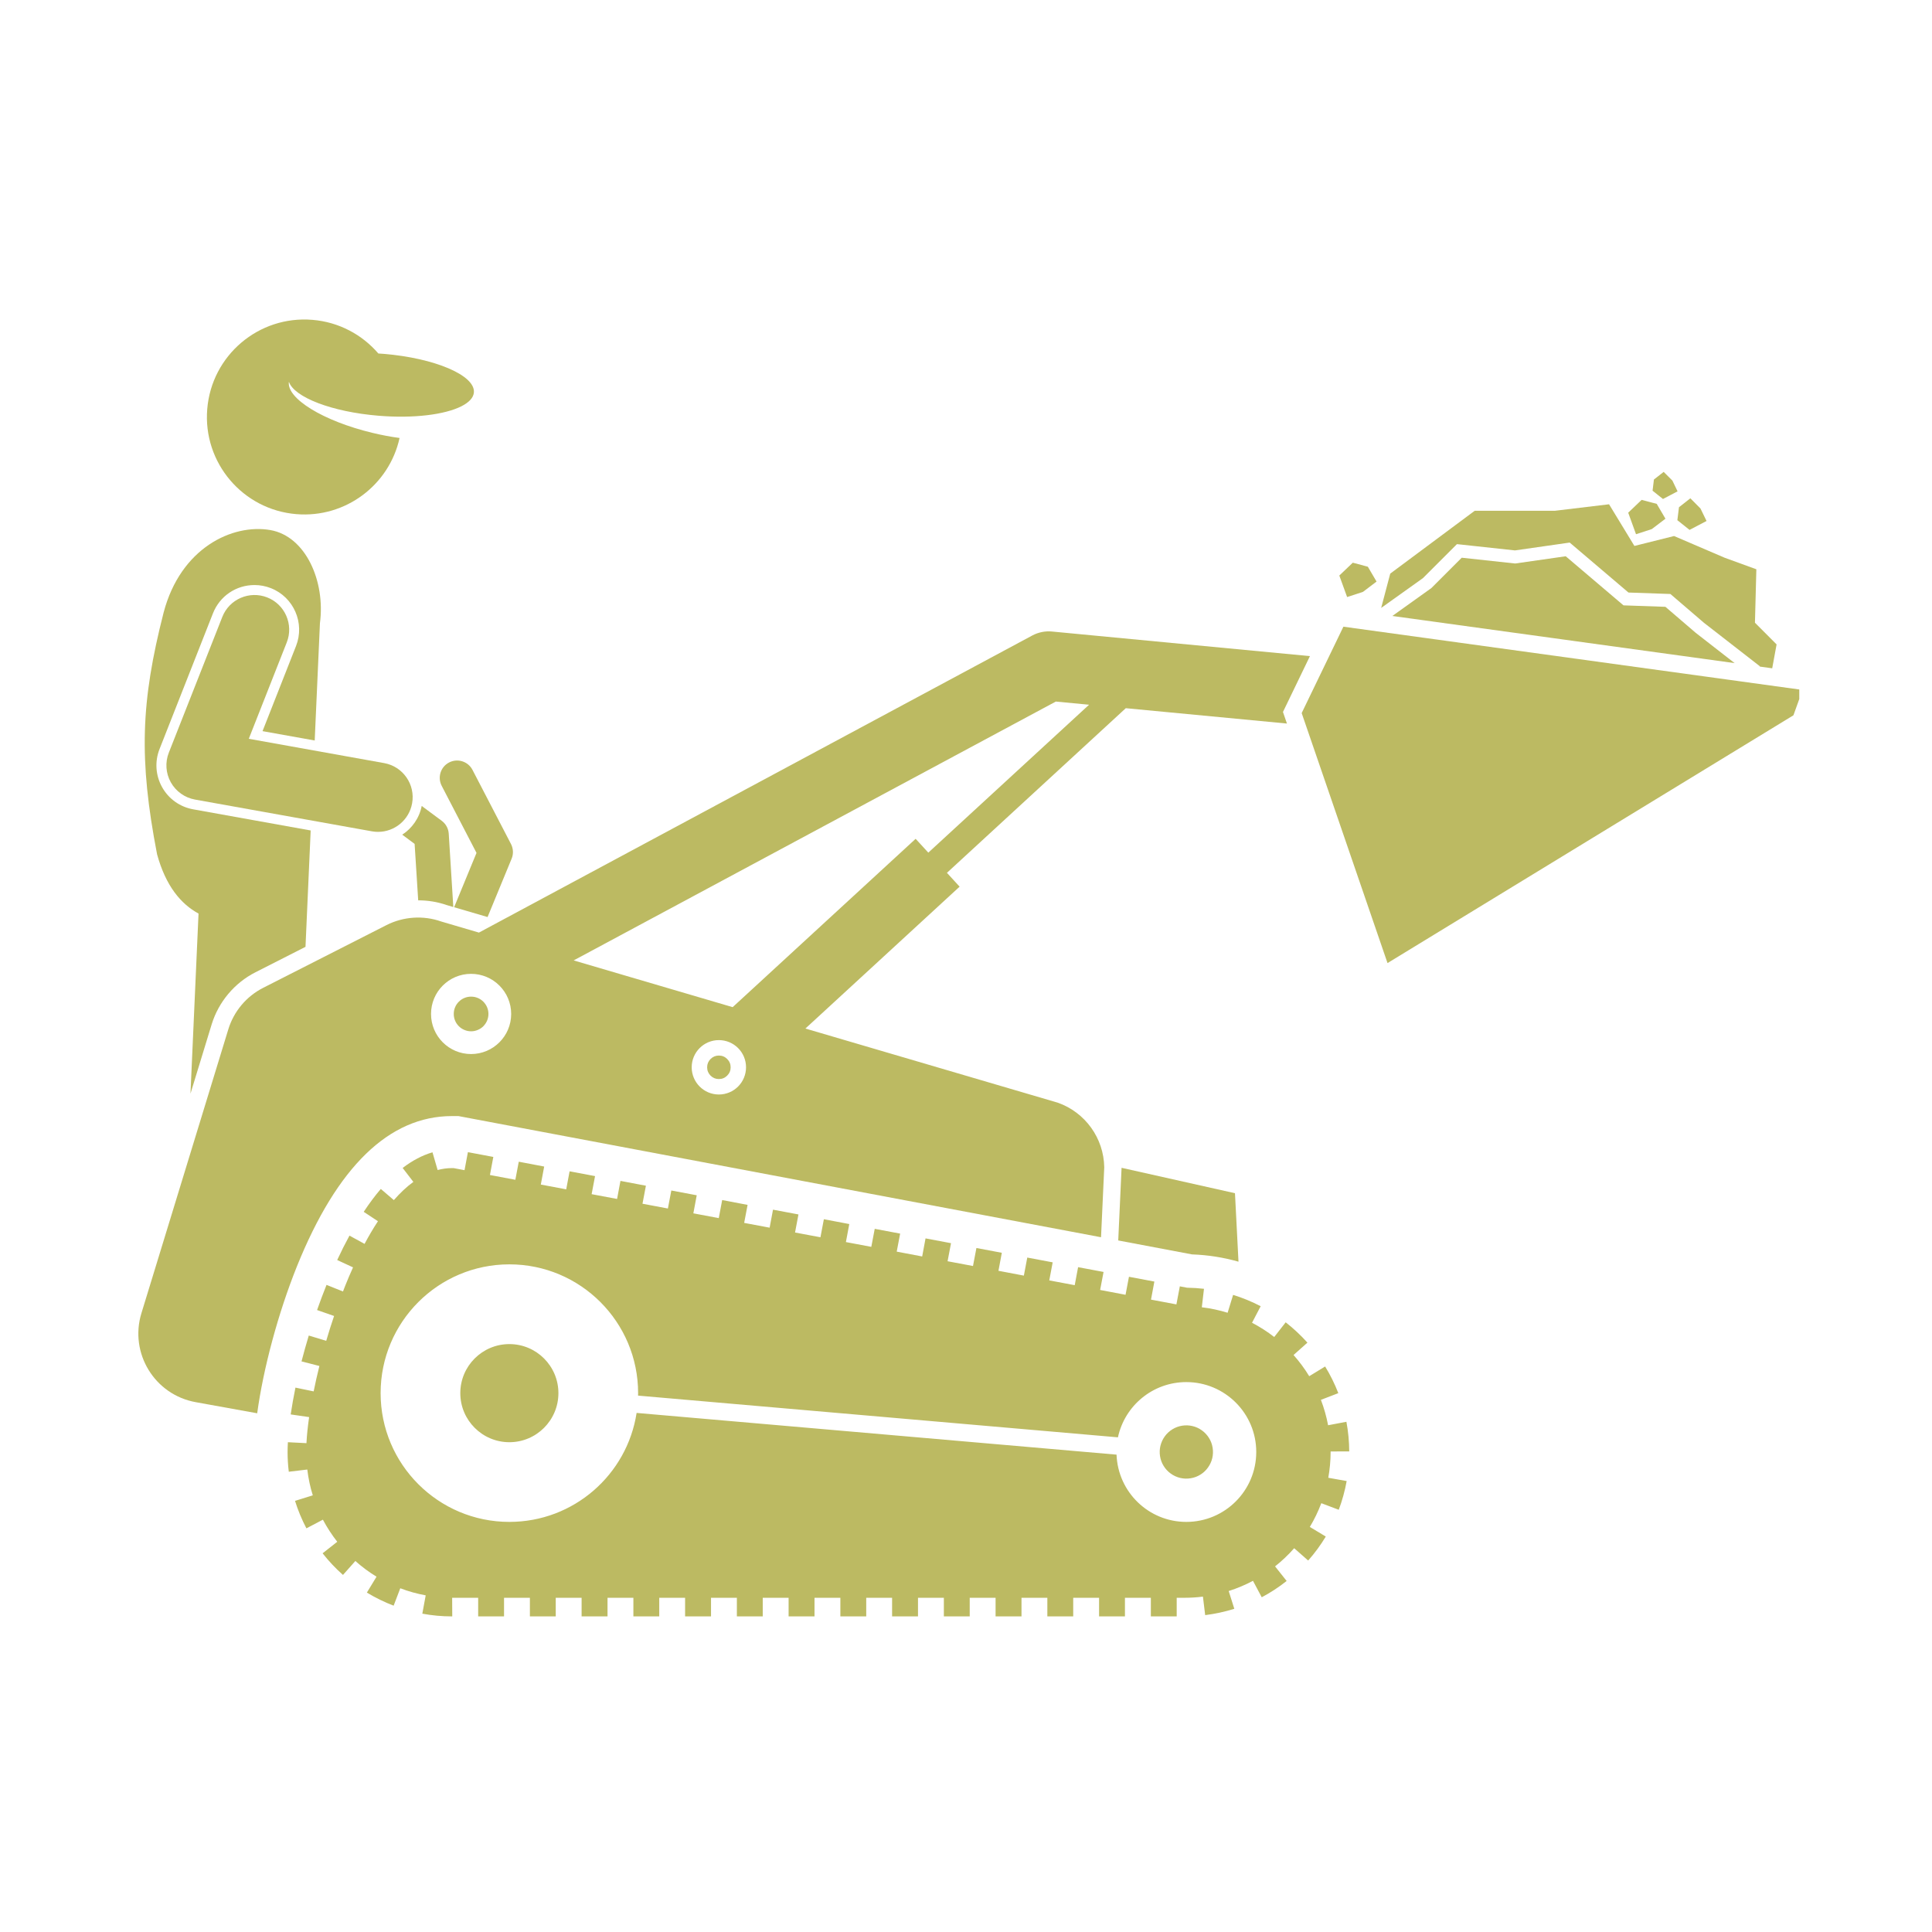 <svg xmlns="http://www.w3.org/2000/svg" xmlns:xlink="http://www.w3.org/1999/xlink" width="200" zoomAndPan="magnify" viewBox="0 0 150 150" height="200" preserveAspectRatio="xMidYMid meet" version="1.0"><defs><clipPath id="9e96d65951"><path d="M 16 24.504 L 37 24.504 L 37 40 L 16 40 Z M 16 24.504 " clip-rule="nonzero"/></clipPath><clipPath id="4eb4bb35d5"><path d="M 22 89 L 105 89 L 105 125.754 L 22 125.754 Z M 22 89 " clip-rule="nonzero"/></clipPath><clipPath id="adfd7449a9"><path d="M 101 48 L 139.695 48 L 139.695 75 L 101 75 Z M 101 48 " clip-rule="nonzero"/></clipPath></defs><path fill="#bcba62" d="M 86.82 96.309 L 92.547 97.391 C 93.793 97.434 95.004 97.629 96.156 97.957 L 95.883 92.641 L 87.078 90.668 L 87.078 90.684 Z M 86.82 96.309 " fill-opacity="1" fill-rule="nonzero"/><path fill="#bcba62" d="M 31.23 64.805 L 32.191 65.52 L 32.469 69.902 C 33.215 69.902 33.961 70.02 34.672 70.266 L 35.195 70.422 L 34.84 64.727 C 34.816 64.332 34.617 63.965 34.301 63.73 L 32.742 62.574 C 32.555 63.52 31.992 64.309 31.23 64.805 Z M 31.23 64.805 " fill-opacity="1" fill-rule="nonzero"/><path fill="#bcba62" d="M 39.723 66.668 C 39.875 66.301 39.855 65.887 39.676 65.535 L 36.684 59.773 C 36.34 59.113 35.527 58.855 34.867 59.199 C 34.207 59.539 33.953 60.352 34.293 61.012 L 36.996 66.219 L 35.258 70.438 L 37.855 71.199 Z M 39.723 66.668 " fill-opacity="1" fill-rule="nonzero"/><path fill="#bcba62" d="M 19.832 75.488 L 23.719 73.512 L 24.121 64.477 L 15 62.836 C 13.973 62.652 13.094 62.027 12.586 61.117 C 12.078 60.207 12.004 59.129 12.387 58.156 L 16.535 47.617 C 17.062 46.281 18.328 45.422 19.762 45.422 C 20.195 45.422 20.621 45.504 21.031 45.664 C 22.809 46.363 23.684 48.379 22.984 50.156 L 20.383 56.766 L 24.434 57.492 L 24.84 48.383 C 25.273 45.125 23.73 41.621 20.977 41.152 C 18.059 40.652 14.027 42.52 12.703 47.559 C 10.93 54.496 10.77 58.941 12.195 66.328 C 12.875 68.801 14.047 70.184 15.414 70.93 L 14.789 84.91 L 16.434 79.531 C 16.969 77.789 18.207 76.312 19.832 75.488 Z M 19.832 75.488 " fill-opacity="1" fill-rule="nonzero"/><g clip-path="url(#9e96d65951)"><path fill="#bcba62" d="M 36.793 30.469 C 36.902 29.141 33.762 27.801 29.781 27.473 C 29.645 27.461 29.512 27.453 29.375 27.445 C 28.125 25.988 26.32 25 24.25 24.832 C 20.086 24.488 16.43 27.59 16.09 31.758 C 15.746 35.922 18.848 39.578 23.012 39.918 C 26.836 40.23 30.223 37.648 31.023 34.004 C 30.344 33.914 29.633 33.781 28.906 33.605 C 25.09 32.688 22.238 30.93 22.43 29.641 C 22.844 30.844 25.762 31.98 29.387 32.277 C 32.121 32.504 34.539 32.191 35.824 31.543 C 36.41 31.246 36.758 30.883 36.793 30.469 Z M 36.793 30.469 " fill-opacity="1" fill-rule="nonzero"/></g><path fill="#bcba62" d="M 19.316 57.359 L 22.266 49.871 C 22.809 48.488 22.129 46.926 20.746 46.383 C 19.363 45.84 17.801 46.52 17.258 47.902 L 13.105 58.441 C 12.812 59.191 12.867 60.035 13.262 60.738 C 13.656 61.445 14.344 61.934 15.137 62.078 L 28.871 64.543 C 29.035 64.574 29.195 64.586 29.352 64.586 C 30.629 64.586 31.762 63.672 31.996 62.371 C 32.262 60.906 31.285 59.508 29.824 59.246 Z M 19.316 57.359 " fill-opacity="1" fill-rule="nonzero"/><path fill="#bcba62" d="M 113.117 42.246 L 117.621 42.734 L 121.871 42.125 L 126.434 46.004 L 129.688 46.117 L 132.293 48.352 L 136.629 51.723 L 136.633 51.754 L 137.594 51.887 L 137.934 50.031 L 136.254 48.348 L 136.363 44.199 L 133.898 43.301 L 129.973 41.617 L 126.895 42.387 L 124.926 39.152 L 120.723 39.656 L 114.496 39.656 L 107.938 44.535 L 107.234 47.199 L 110.48 44.883 Z M 113.117 42.246 " fill-opacity="1" fill-rule="nonzero"/><path fill="#bcba62" d="M 134.676 51.484 L 131.656 49.133 L 129.301 47.113 L 126.047 47 L 121.562 43.188 L 117.637 43.75 L 113.488 43.301 L 111.133 45.656 L 108.102 47.824 Z M 134.676 51.484 " fill-opacity="1" fill-rule="nonzero"/><g clip-path="url(#4eb4bb35d5)"><path fill="#bcba62" d="M 85.414 100.152 L 85.68 98.754 L 83.703 98.383 L 83.441 99.781 L 81.465 99.41 L 81.73 98.008 L 79.758 97.637 L 79.492 99.039 L 77.52 98.664 L 77.781 97.266 L 75.809 96.895 L 75.543 98.293 L 73.57 97.922 L 73.836 96.52 L 71.859 96.148 L 71.598 97.551 L 69.621 97.176 L 69.887 95.777 L 67.914 95.406 L 67.648 96.805 L 65.676 96.434 L 65.938 95.035 L 63.965 94.66 L 63.699 96.062 L 61.727 95.691 L 61.992 94.289 L 60.016 93.918 L 59.754 95.316 L 57.777 94.945 L 58.043 93.547 L 56.07 93.172 L 55.805 94.574 L 53.832 94.203 L 54.094 92.801 L 52.121 92.43 L 51.855 93.828 L 49.883 93.457 L 50.148 92.059 L 48.172 91.684 L 47.91 93.086 L 45.934 92.715 L 46.199 91.312 L 44.223 90.941 L 43.961 92.34 L 41.988 91.969 L 42.25 90.57 L 40.277 90.195 L 40.012 91.598 L 38.039 91.227 L 38.301 89.824 L 36.328 89.453 L 36.066 90.852 L 35.215 90.691 L 35.09 90.691 C 34.707 90.691 34.336 90.746 33.977 90.84 L 33.578 89.465 C 32.793 89.695 32.016 90.102 31.262 90.68 L 32.094 91.762 C 31.559 92.148 31.055 92.633 30.578 93.176 L 29.566 92.309 C 29.117 92.832 28.672 93.43 28.238 94.086 L 29.344 94.816 C 28.973 95.375 28.629 95.969 28.305 96.574 L 27.133 95.934 C 26.809 96.527 26.488 97.164 26.18 97.828 L 27.41 98.398 C 27.191 98.879 26.988 99.359 26.801 99.828 C 26.742 99.973 26.684 100.121 26.629 100.27 L 25.352 99.758 C 25.098 100.387 24.852 101.047 24.617 101.711 L 25.938 102.172 C 25.723 102.809 25.516 103.453 25.328 104.102 L 23.973 103.691 C 23.77 104.363 23.582 105.035 23.41 105.699 L 24.797 106.055 C 24.629 106.727 24.48 107.387 24.352 108.027 L 22.938 107.734 C 22.789 108.457 22.668 109.16 22.57 109.816 L 24 110.023 C 23.895 110.75 23.824 111.43 23.793 112.047 L 22.352 111.973 C 22.336 112.238 22.328 112.492 22.328 112.734 C 22.328 113.246 22.359 113.762 22.422 114.266 L 23.859 114.094 C 23.941 114.781 24.082 115.453 24.285 116.098 L 22.906 116.527 C 23.133 117.262 23.434 117.977 23.789 118.66 L 25.07 117.988 C 25.391 118.594 25.766 119.168 26.184 119.703 L 25.047 120.598 C 25.52 121.203 26.055 121.77 26.629 122.277 L 27.59 121.195 C 28.098 121.648 28.648 122.059 29.234 122.414 L 28.484 123.648 C 29.145 124.047 29.844 124.391 30.562 124.664 L 31.078 123.312 C 31.711 123.555 32.371 123.738 33.051 123.863 L 32.789 125.285 C 33.543 125.426 34.316 125.496 35.09 125.496 L 35.113 125.496 L 35.105 124.051 L 37.125 124.051 L 37.125 125.496 L 39.133 125.496 L 39.133 124.051 L 41.141 124.051 L 41.141 125.496 L 43.148 125.496 L 43.148 124.051 L 45.156 124.051 L 45.156 125.496 L 47.168 125.496 L 47.168 124.051 L 49.176 124.051 L 49.176 125.496 L 51.184 125.496 L 51.184 124.051 L 53.191 124.051 L 53.191 125.496 L 55.203 125.496 L 55.203 124.051 L 57.211 124.051 L 57.211 125.496 L 59.219 125.496 L 59.219 124.051 L 61.227 124.051 L 61.227 125.496 L 63.238 125.496 L 63.238 124.051 L 65.246 124.051 L 65.246 125.496 L 67.254 125.496 L 67.254 124.051 L 69.262 124.051 L 69.262 125.496 L 71.273 125.496 L 71.273 124.051 L 73.281 124.051 L 73.281 125.496 L 75.289 125.496 L 75.289 124.051 L 77.297 124.051 L 77.297 125.496 L 79.309 125.496 L 79.309 124.051 L 81.316 124.051 L 81.316 125.496 L 83.324 125.496 L 83.324 124.051 L 85.332 124.051 L 85.332 125.496 L 87.34 125.496 L 87.34 124.051 L 89.352 124.051 L 89.352 125.496 L 91.359 125.496 L 91.359 124.051 L 91.992 124.051 C 92.465 124.051 92.934 124.02 93.395 123.961 L 93.57 125.398 C 94.336 125.301 95.098 125.137 95.832 124.906 L 95.395 123.527 C 96.051 123.32 96.684 123.051 97.281 122.734 L 97.961 124.012 C 98.641 123.652 99.289 123.227 99.895 122.746 L 98.996 121.613 C 99.531 121.188 100.031 120.715 100.48 120.203 L 101.566 121.16 C 102.078 120.582 102.535 119.957 102.934 119.297 L 101.695 118.551 C 102.043 117.969 102.344 117.352 102.586 116.707 L 103.941 117.219 C 104.211 116.496 104.418 115.746 104.555 114.988 L 103.129 114.734 C 103.242 114.082 103.309 113.418 103.309 112.734 C 103.309 112.723 103.309 112.707 103.309 112.691 L 104.754 112.688 C 104.75 111.914 104.676 111.141 104.535 110.387 L 103.113 110.656 C 102.984 109.973 102.797 109.316 102.555 108.684 L 103.906 108.164 C 103.629 107.445 103.285 106.75 102.883 106.094 L 101.648 106.848 C 101.293 106.262 100.883 105.711 100.43 105.203 L 101.508 104.242 C 100.992 103.668 100.426 103.137 99.82 102.664 L 98.93 103.805 C 98.395 103.387 97.816 103.016 97.207 102.699 L 97.879 101.414 C 97.195 101.059 96.477 100.762 95.738 100.535 L 95.312 101.922 C 94.668 101.723 93.996 101.578 93.309 101.496 L 93.477 100.062 C 93.039 100.012 92.598 99.984 92.156 99.977 L 91.602 99.871 L 91.336 101.273 L 89.363 100.902 L 89.625 99.5 L 87.652 99.129 L 87.387 100.527 Z M 92.105 118.16 C 89.176 118.16 86.797 115.84 86.688 112.938 L 49.426 109.699 C 48.688 114.492 44.547 118.16 39.547 118.16 C 34.027 118.16 29.551 113.684 29.551 108.164 C 29.551 102.641 34.027 98.164 39.547 98.164 C 45.07 98.164 49.543 102.641 49.543 108.164 C 49.543 108.227 49.539 108.293 49.539 108.355 L 86.797 111.594 C 87.32 109.145 89.496 107.305 92.105 107.305 C 95.102 107.305 97.535 109.734 97.535 112.73 C 97.535 115.73 95.105 118.16 92.105 118.16 Z M 92.105 118.16 " fill-opacity="1" fill-rule="nonzero"/></g><path fill="#bcba62" d="M 39.547 104.355 C 37.445 104.355 35.738 106.059 35.738 108.164 C 35.738 110.266 37.445 111.973 39.547 111.973 C 41.648 111.973 43.355 110.266 43.355 108.164 C 43.355 106.059 41.648 104.355 39.547 104.355 Z M 39.547 104.355 " fill-opacity="1" fill-rule="nonzero"/><path fill="#bcba62" d="M 94.148 112.402 C 94.191 112.672 94.184 112.941 94.121 113.207 C 94.059 113.473 93.945 113.719 93.785 113.941 C 93.625 114.164 93.43 114.348 93.195 114.492 C 92.961 114.637 92.711 114.73 92.438 114.773 C 92.168 114.816 91.898 114.809 91.633 114.746 C 91.367 114.684 91.121 114.57 90.898 114.41 C 90.676 114.25 90.492 114.055 90.348 113.82 C 90.203 113.586 90.109 113.336 90.066 113.062 C 90.023 112.793 90.031 112.523 90.094 112.258 C 90.16 111.992 90.27 111.746 90.43 111.523 C 90.59 111.301 90.789 111.117 91.02 110.973 C 91.254 110.828 91.508 110.734 91.777 110.691 C 92.047 110.648 92.316 110.656 92.582 110.719 C 92.852 110.781 93.094 110.895 93.316 111.055 C 93.539 111.215 93.723 111.414 93.867 111.645 C 94.012 111.879 94.105 112.129 94.148 112.402 Z M 94.148 112.402 " fill-opacity="1" fill-rule="nonzero"/><path fill="#bcba62" d="M 101.703 50.941 L 81.672 49.031 C 81.145 48.98 80.613 49.09 80.145 49.34 L 38.871 71.5 L 37.184 72.406 L 34.262 71.547 C 32.867 71.055 31.328 71.156 30.008 71.824 L 20.445 76.688 C 19.133 77.352 18.152 78.52 17.723 79.926 L 10.98 101.957 C 10.031 105.059 12.004 108.289 15.191 108.863 L 19.969 109.727 C 20.438 106.281 21.578 101.992 23.055 98.316 C 26.172 90.578 30.223 86.652 35.09 86.652 L 35.594 86.652 L 85.484 96.059 L 85.734 90.625 C 85.695 88.363 84.258 86.367 82.129 85.613 L 62.531 79.855 L 63.688 78.793 L 74.504 68.84 L 73.52 67.766 L 87.406 54.984 L 99.918 56.176 L 99.609 55.277 Z M 55.812 84.977 C 54.648 84.977 53.703 84.031 53.703 82.863 C 53.703 81.699 54.648 80.754 55.812 80.754 C 56.98 80.754 57.922 81.699 57.922 82.863 C 57.922 84.031 56.98 84.977 55.812 84.977 Z M 36.574 81.836 C 34.855 81.836 33.465 80.441 33.465 78.723 C 33.465 77.004 34.855 75.609 36.574 75.609 C 38.293 75.609 39.688 77.004 39.688 78.723 C 39.688 80.441 38.293 81.836 36.574 81.836 Z M 72.074 66.199 L 71.09 65.125 L 58.039 77.133 L 56.883 78.195 L 44.539 74.566 L 46.227 73.66 L 81.973 54.469 L 84.555 54.715 Z M 72.074 66.199 " fill-opacity="1" fill-rule="nonzero"/><path fill="#bcba62" d="M 37.922 78.723 C 37.922 78.902 37.887 79.074 37.82 79.238 C 37.75 79.402 37.652 79.547 37.527 79.676 C 37.402 79.801 37.254 79.898 37.09 79.965 C 36.926 80.035 36.754 80.07 36.574 80.07 C 36.398 80.07 36.227 80.035 36.059 79.965 C 35.895 79.898 35.75 79.801 35.625 79.676 C 35.496 79.547 35.398 79.402 35.332 79.238 C 35.262 79.074 35.23 78.902 35.23 78.723 C 35.23 78.543 35.262 78.371 35.332 78.207 C 35.398 78.043 35.496 77.898 35.625 77.77 C 35.75 77.645 35.895 77.547 36.059 77.48 C 36.227 77.41 36.398 77.379 36.574 77.379 C 36.754 77.379 36.926 77.41 37.09 77.48 C 37.254 77.547 37.402 77.645 37.527 77.77 C 37.652 77.898 37.75 78.043 37.82 78.207 C 37.887 78.371 37.922 78.543 37.922 78.723 Z M 37.922 78.723 " fill-opacity="1" fill-rule="nonzero"/><path fill="#bcba62" d="M 56.727 82.863 C 56.727 83.117 56.637 83.332 56.457 83.512 C 56.281 83.688 56.066 83.777 55.812 83.777 C 55.562 83.777 55.348 83.688 55.168 83.512 C 54.992 83.332 54.902 83.117 54.902 82.863 C 54.902 82.613 54.992 82.398 55.168 82.219 C 55.348 82.043 55.562 81.953 55.812 81.953 C 56.066 81.953 56.281 82.043 56.457 82.219 C 56.637 82.398 56.727 82.613 56.727 82.863 Z M 56.727 82.863 " fill-opacity="1" fill-rule="nonzero"/><g clip-path="url(#adfd7449a9)"><path fill="#bcba62" d="M 104.301 48.656 L 101.062 55.363 L 107.727 74.773 L 139.242 55.535 L 139.949 53.566 Z M 104.301 48.656 " fill-opacity="1" fill-rule="nonzero"/></g><path fill="#bcba62" d="M 129.844 37.312 L 129.168 36.637 L 128.41 37.23 L 128.305 38.098 L 129.113 38.742 L 130.246 38.148 Z M 129.844 37.312 " fill-opacity="1" fill-rule="nonzero"/><path fill="#bcba62" d="M 132.496 40.449 L 132.023 39.477 L 131.238 38.688 L 130.355 39.383 L 130.23 40.387 L 131.176 41.141 Z M 132.496 40.449 " fill-opacity="1" fill-rule="nonzero"/><path fill="#bcba62" d="M 127.457 38.809 L 126.414 39.805 L 127.02 41.477 L 128.246 41.078 L 129.305 40.273 L 128.629 39.121 Z M 127.457 38.809 " fill-opacity="1" fill-rule="nonzero"/><path fill="#bcba62" d="M 103.984 44.684 L 104.59 46.355 L 105.82 45.953 L 106.875 45.152 L 106.199 44 L 105.031 43.688 Z M 103.984 44.684 " fill-opacity="1" fill-rule="nonzero"/></svg>